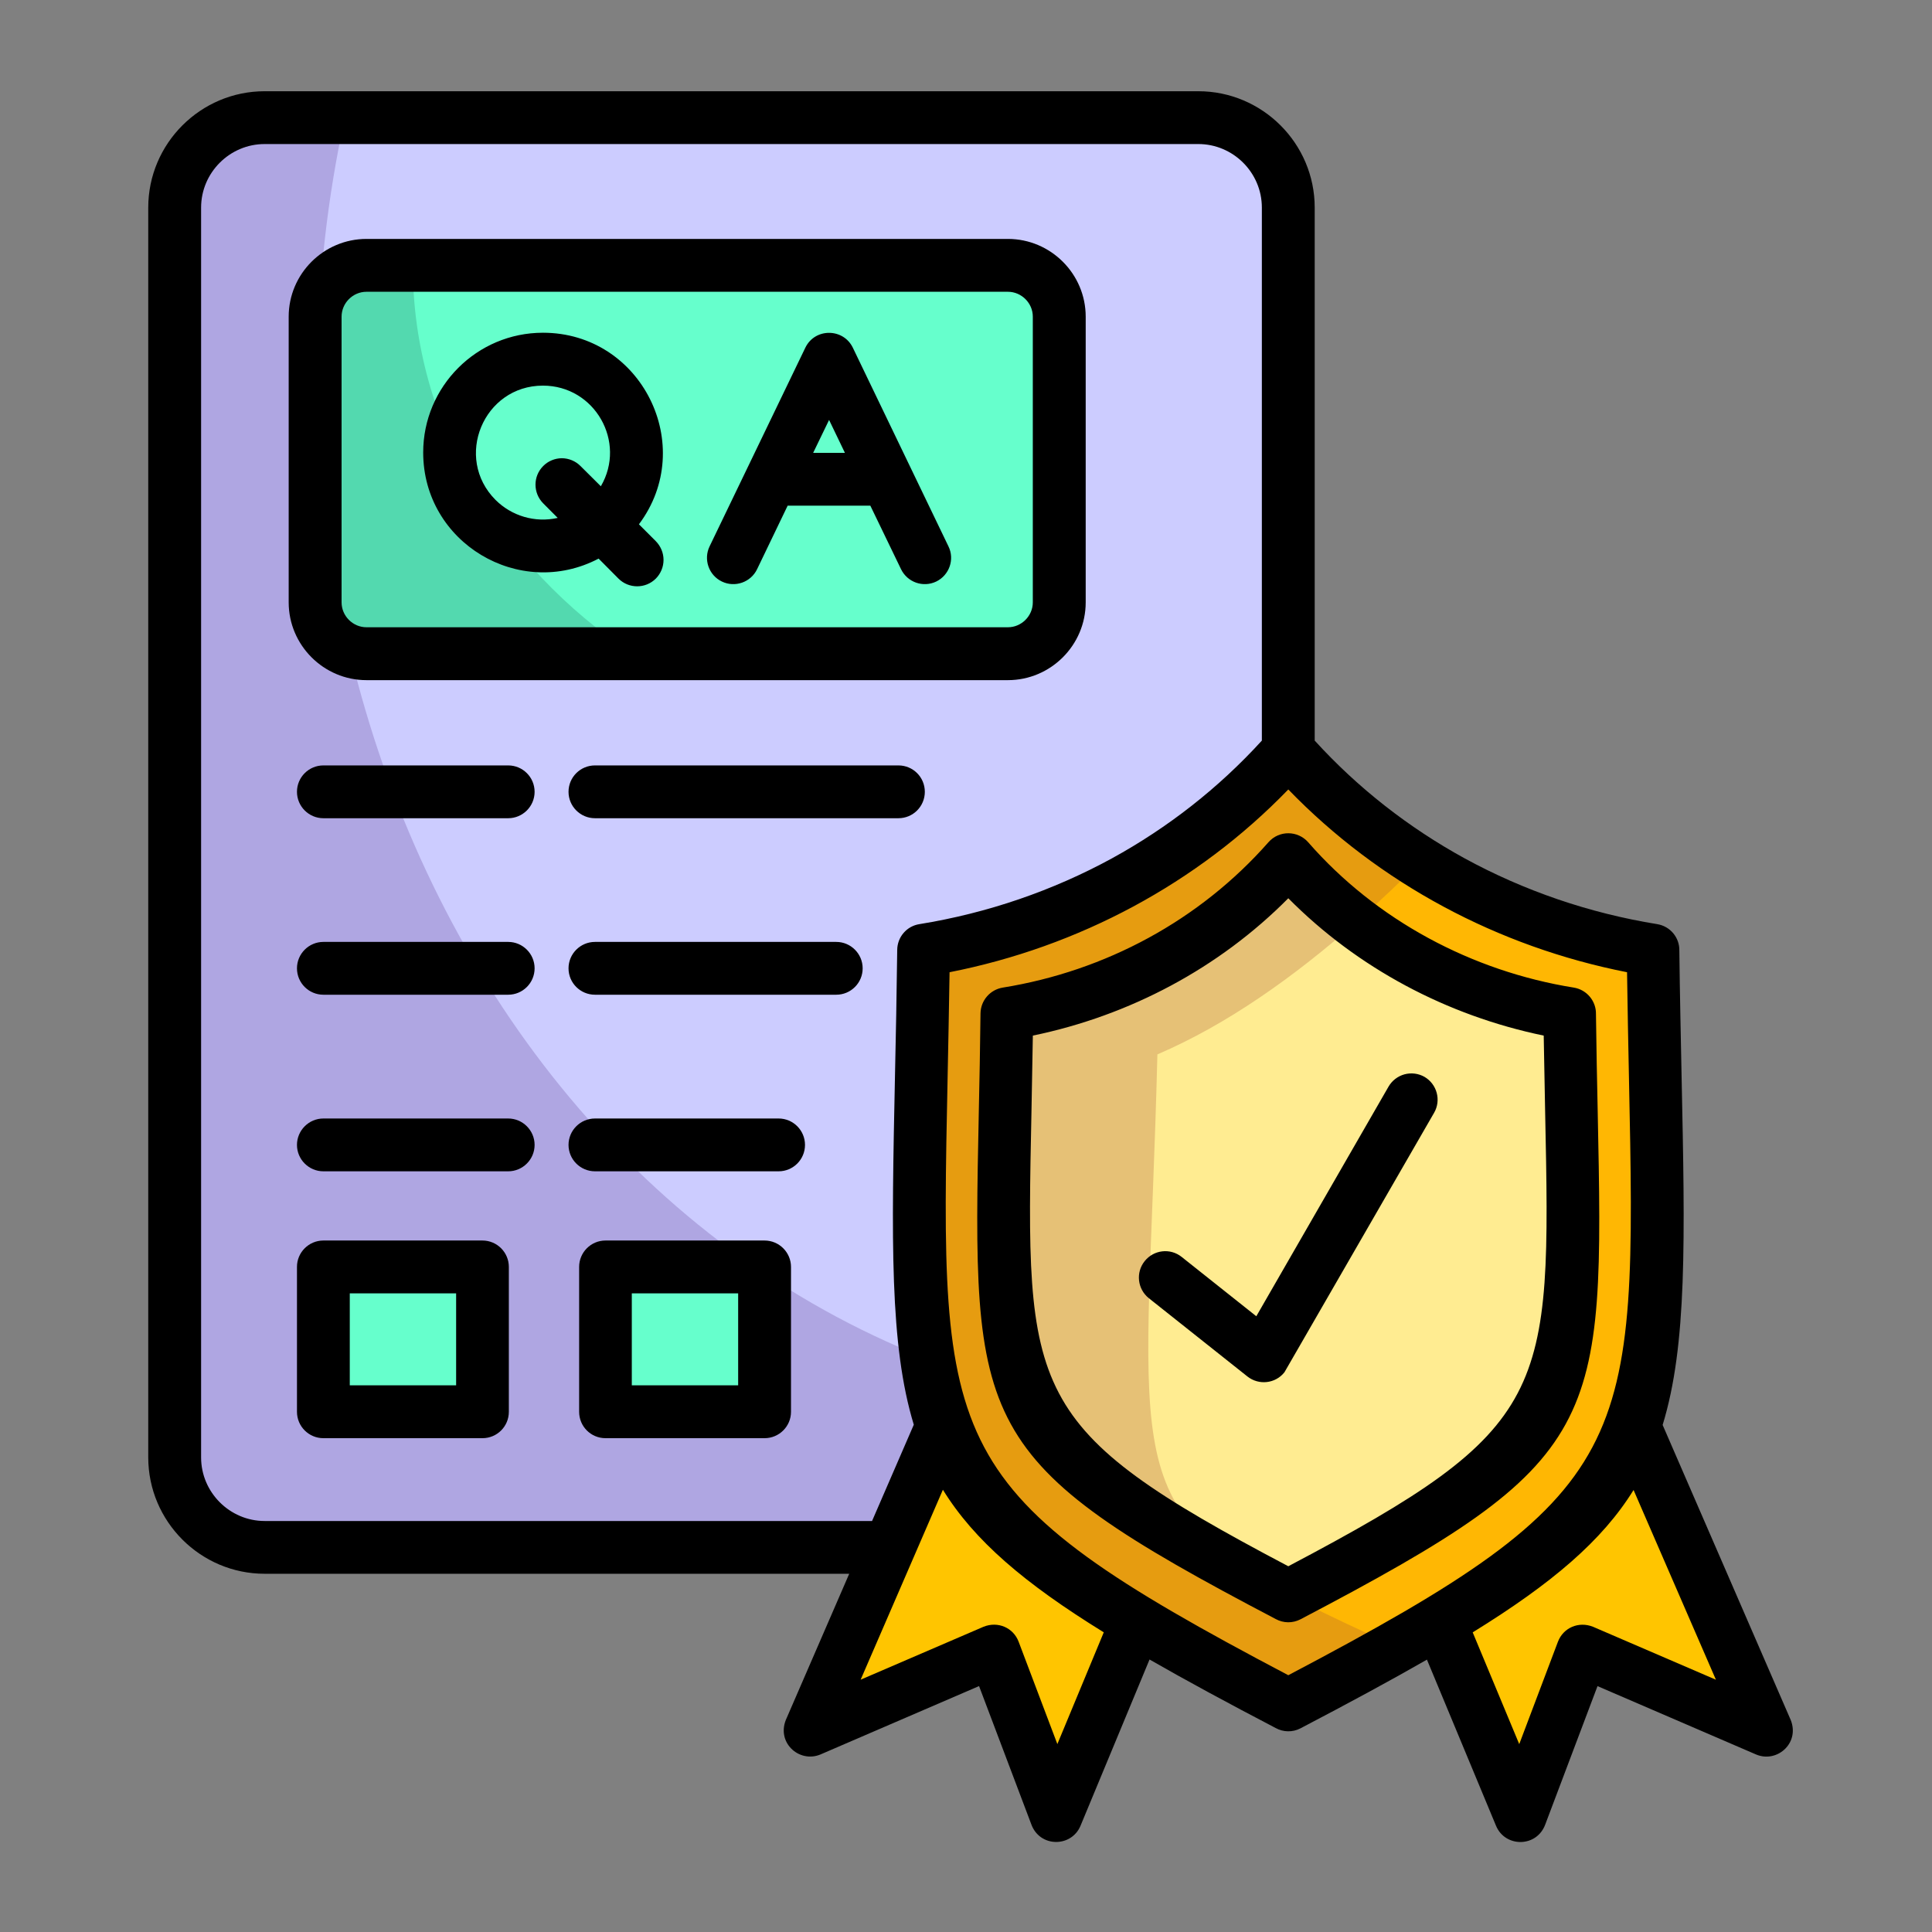 <svg width="45" height="45" viewBox="0 0 45 45" fill="none" xmlns="http://www.w3.org/2000/svg">
<rect x="0" y="0" width="45" height="45" fill="#808080" stroke="none"/>
<path fill-rule="evenodd" clip-rule="evenodd" d="M6.162 2.74H27.909C29.061 2.74 30.005 3.681 30.005 4.835V33.947C30.005 35.098 29.061 36.042 27.909 36.042H6.162C5.009 36.042 4.066 35.098 4.066 33.947V4.835C4.066 3.681 5.009 2.74 6.162 2.74Z" fill="#AFA6E2"/>
<path fill-rule="evenodd" clip-rule="evenodd" d="M8.032 2.74H27.911C29.062 2.74 30.006 3.624 30.006 4.706V33.021C14.276 33.653 4.763 17.748 8.032 2.74Z" fill="#CCCCFF"/>
<path fill-rule="evenodd" clip-rule="evenodd" d="M26.962 36.602L24.6 42.29L23.15 38.456L18.867 40.3L21.994 33.085C22.068 33.109 22.145 33.132 22.226 33.147L23.613 33.424C24.169 33.534 24.605 33.857 24.886 34.368L25.581 35.639C25.884 36.186 26.401 36.526 26.962 36.602ZM33.039 36.58L35.413 42.29L36.86 38.456L41.143 40.3L37.986 33.025C37.948 33.035 37.909 33.045 37.869 33.055L36.487 33.347C35.931 33.464 35.498 33.792 35.224 34.306L34.541 35.586C34.224 36.179 33.651 36.535 33.039 36.58Z" fill="#FFC500"/>
<path fill-rule="evenodd" clip-rule="evenodd" d="M30.003 39.712C20.392 34.677 21.356 34.069 21.508 22.13C24.824 21.595 27.836 19.948 30.003 17.483C32.168 19.947 35.18 21.594 38.499 22.13C38.651 34.069 39.615 34.677 30.003 39.712Z" fill="#E69C10"/>
<path fill-rule="evenodd" clip-rule="evenodd" d="M33.068 20.087C34.7 21.114 36.546 21.816 38.502 22.13C38.639 32.908 39.436 34.45 32.52 38.354C25.673 35.227 26.69 35.267 26.959 24.559C29.194 23.602 31.281 21.868 33.068 20.087Z" fill="#FFB703"/>
<path fill-rule="evenodd" clip-rule="evenodd" d="M30.005 37.173C22.588 33.287 23.334 32.819 23.45 23.608C26.009 23.194 28.334 21.924 30.005 20.023C31.677 21.924 33.999 23.194 36.56 23.608C36.677 32.819 37.42 33.287 30.005 37.173Z" fill="#E6C176"/>
<path fill-rule="evenodd" clip-rule="evenodd" d="M31.579 21.488C33.017 22.579 34.726 23.314 36.559 23.608C36.676 32.808 37.419 33.287 30.027 37.16C25.951 35.018 26.729 33.727 26.958 24.559C28.597 23.856 30.157 22.738 31.579 21.488Z" fill="#FFEC91"/>
<path fill-rule="evenodd" clip-rule="evenodd" d="M8.532 6.181H23.471C24.128 6.181 24.667 6.721 24.667 7.379V14.031C24.667 14.688 24.129 15.227 23.471 15.227H8.532C7.875 15.227 7.336 14.689 7.336 14.031V7.379C7.336 6.721 7.875 6.181 8.532 6.181Z" fill="#53D9AF"/>
<path fill-rule="evenodd" clip-rule="evenodd" d="M9.616 6.181H23.473C24.13 6.181 24.669 6.721 24.669 7.379V14.031C24.669 14.688 24.131 15.227 23.473 15.227H14.721C11.637 13.17 9.616 9.858 9.616 6.206V6.181ZM7.531 29.509H11.236V32.883H7.531V29.509ZM14.101 29.509H17.806V32.883H14.101V29.509Z" fill="#66FFCC"/>
<path d="M14.104 28.894H17.808C18.148 28.894 18.424 29.171 18.424 29.509V32.883C18.424 33.224 18.147 33.498 17.808 33.498H14.104C13.763 33.498 13.489 33.224 13.489 32.883V29.509C13.489 29.171 13.763 28.894 14.104 28.894ZM17.193 30.125H14.716V32.267H17.193V30.125ZM7.532 28.894H11.237C11.578 28.894 11.852 29.171 11.852 29.509V32.883C11.852 33.224 11.578 33.498 11.237 33.498H7.532C7.194 33.498 6.917 33.224 6.917 32.883V29.509C6.916 29.171 7.193 28.894 7.532 28.894ZM10.623 30.125H8.147V32.267H10.624V30.125H10.623ZM13.858 27.282C13.519 27.282 13.242 27.006 13.242 26.667C13.242 26.329 13.519 26.052 13.858 26.052H18.135C18.476 26.052 18.75 26.329 18.75 26.667C18.75 27.006 18.476 27.282 18.135 27.282H13.858ZM7.532 27.282C7.194 27.282 6.917 27.006 6.917 26.667C6.917 26.329 7.194 26.052 7.532 26.052H11.837C12.175 26.052 12.452 26.329 12.452 26.667C12.452 27.006 12.175 27.282 11.837 27.282H7.532ZM13.858 23.169C13.519 23.169 13.242 22.895 13.242 22.554C13.242 22.215 13.519 21.939 13.858 21.939H19.478C19.817 21.939 20.093 22.215 20.093 22.554C20.093 22.895 19.817 23.169 19.478 23.169H13.858ZM7.532 23.169C7.194 23.169 6.917 22.895 6.917 22.554C6.917 22.215 7.194 21.939 7.532 21.939H11.837C12.175 21.939 12.452 22.215 12.452 22.554C12.452 22.895 12.175 23.169 11.837 23.169H7.532ZM13.858 19.058C13.519 19.058 13.242 18.782 13.242 18.443C13.242 18.102 13.519 17.828 13.858 17.828H20.926C21.267 17.828 21.541 18.102 21.541 18.443C21.541 18.782 21.267 19.058 20.926 19.058H13.858ZM7.532 19.058C7.194 19.058 6.917 18.782 6.917 18.443C6.917 18.102 7.194 17.828 7.532 17.828H11.837C12.175 17.828 12.452 18.102 12.452 18.443C12.452 18.782 12.175 19.058 11.837 19.058H7.532ZM17.634 13.258C17.488 13.563 17.118 13.692 16.814 13.545C16.508 13.398 16.381 13.029 16.528 12.725L18.758 8.098C18.982 7.635 19.642 7.64 19.864 8.098L22.091 12.725C22.241 13.029 22.111 13.397 21.807 13.545C21.501 13.692 21.135 13.563 20.987 13.258L20.272 11.778H18.346L17.634 13.258ZM19.311 9.781L18.94 10.548H19.68L19.311 9.781ZM12.652 11.724C12.413 11.482 12.413 11.094 12.652 10.855C12.709 10.797 12.776 10.752 12.851 10.721C12.925 10.69 13.006 10.673 13.086 10.673C13.167 10.673 13.247 10.69 13.322 10.721C13.396 10.752 13.464 10.797 13.521 10.855L13.995 11.326C14.598 10.294 13.855 8.982 12.646 8.982C11.261 8.982 10.563 10.663 11.543 11.645C11.916 12.016 12.459 12.183 12.99 12.063L12.652 11.724ZM14.882 12.212L15.275 12.605C15.39 12.722 15.455 12.878 15.455 13.041C15.455 13.205 15.39 13.361 15.275 13.477C15.036 13.716 14.645 13.716 14.406 13.477L13.943 13.011C12.099 13.978 9.857 12.642 9.857 10.54C9.857 9 11.107 7.75 12.647 7.75C14.944 7.75 16.252 10.384 14.882 12.212ZM8.536 5.565H23.476C24.473 5.565 25.288 6.379 25.288 7.376V14.03C25.288 15.027 24.473 15.842 23.476 15.842H8.536C7.539 15.842 6.724 15.027 6.724 14.03V7.376C6.724 6.379 7.539 5.565 8.536 5.565ZM23.476 6.796H8.536C8.217 6.796 7.956 7.06 7.956 7.376V14.03C7.956 14.347 8.218 14.61 8.536 14.61H23.476C23.793 14.61 24.056 14.347 24.056 14.03V7.376C24.057 7.06 23.793 6.796 23.476 6.796ZM26.758 30.237C26.494 30.025 26.449 29.64 26.661 29.375C26.872 29.109 27.258 29.064 27.523 29.276L29.262 30.658L32.342 25.309C32.423 25.169 32.557 25.066 32.714 25.023C32.87 24.981 33.038 25.002 33.179 25.082C33.47 25.252 33.572 25.626 33.403 25.919L29.917 31.963C29.708 32.227 29.322 32.272 29.055 32.061L26.758 30.237ZM29.715 37.711C22.632 33.999 22.647 33.259 22.799 25.86C22.814 25.165 22.829 24.41 22.838 23.601C22.844 23.299 23.065 23.05 23.357 23.003C25.751 22.617 27.946 21.433 29.545 19.617C29.792 19.336 30.228 19.34 30.472 19.62C32.051 21.429 34.281 22.622 36.657 23.003C36.961 23.053 37.18 23.319 37.173 23.621C37.183 24.423 37.198 25.173 37.213 25.86C37.365 33.262 37.38 34 30.29 37.717C30.201 37.763 30.102 37.787 30.002 37.786C29.901 37.785 29.803 37.759 29.715 37.711ZM24.025 25.885C23.888 32.497 23.873 33.247 30.007 36.481C36.141 33.248 36.126 32.497 35.989 25.885C35.979 25.339 35.967 24.756 35.956 24.121C33.702 23.655 31.619 22.549 30.007 20.922C28.395 22.549 26.312 23.655 24.057 24.121C24.047 24.756 24.035 25.339 24.025 25.885ZM29.715 40.25C28.604 39.67 27.629 39.143 26.775 38.653L25.168 42.524C24.956 43.035 24.216 43.035 24.02 42.489L22.804 39.272L19.112 40.864C18.613 41.076 18.053 40.575 18.327 40.007L19.78 36.656H6.164C4.671 36.656 3.453 35.438 3.453 33.945V4.835C3.453 3.343 4.671 2.125 6.164 2.125H27.911C29.404 2.125 30.622 3.343 30.622 4.835V17.25C31.628 18.354 32.809 19.277 34.115 19.993C35.493 20.745 37.01 21.268 38.599 21.525C38.906 21.575 39.122 21.841 39.115 22.142C39.127 23.187 39.15 24.16 39.167 25.052C39.248 28.889 39.297 31.328 38.726 33.19L41.686 40.008C41.961 40.576 41.4 41.077 40.902 40.865L37.209 39.273L35.994 42.49C35.797 43.036 35.057 43.036 34.845 42.525L33.236 38.656C32.381 39.147 31.405 39.673 30.291 40.256C30.104 40.354 29.887 40.345 29.715 40.25ZM25.709 38.02C23.86 36.879 22.692 35.882 21.962 34.699L20.046 39.123L22.909 37.89C23.245 37.755 23.604 37.914 23.726 38.239L24.628 40.623L25.709 38.02ZM21.284 33.184C20.717 31.323 20.766 28.884 20.846 25.052C20.866 24.153 20.885 23.177 20.898 22.122C20.9 21.978 20.952 21.838 21.047 21.729C21.141 21.619 21.272 21.547 21.415 21.525C23.003 21.268 24.521 20.745 25.899 19.993C27.204 19.277 28.385 18.354 29.391 17.25V4.835C29.391 4.02 28.723 3.355 27.911 3.355H6.164C5.352 3.355 4.684 4.02 4.684 4.835V33.947C4.684 34.759 5.352 35.427 6.164 35.427H20.312L21.284 33.184ZM38.049 34.705C37.318 35.886 36.15 36.88 34.302 38.021L35.386 40.624L36.287 38.24C36.41 37.915 36.768 37.756 37.105 37.891L39.967 39.124L38.049 34.705ZM22.072 25.077C21.893 33.779 21.875 34.739 30.007 39.019C38.138 34.739 38.121 33.78 37.941 25.077C37.926 24.327 37.909 23.522 37.897 22.645C34.894 22.055 32.124 20.577 30.007 18.388C27.889 20.578 25.118 22.055 22.117 22.645C22.104 23.523 22.087 24.327 22.072 25.077Z" fill="black"/>
</svg>
